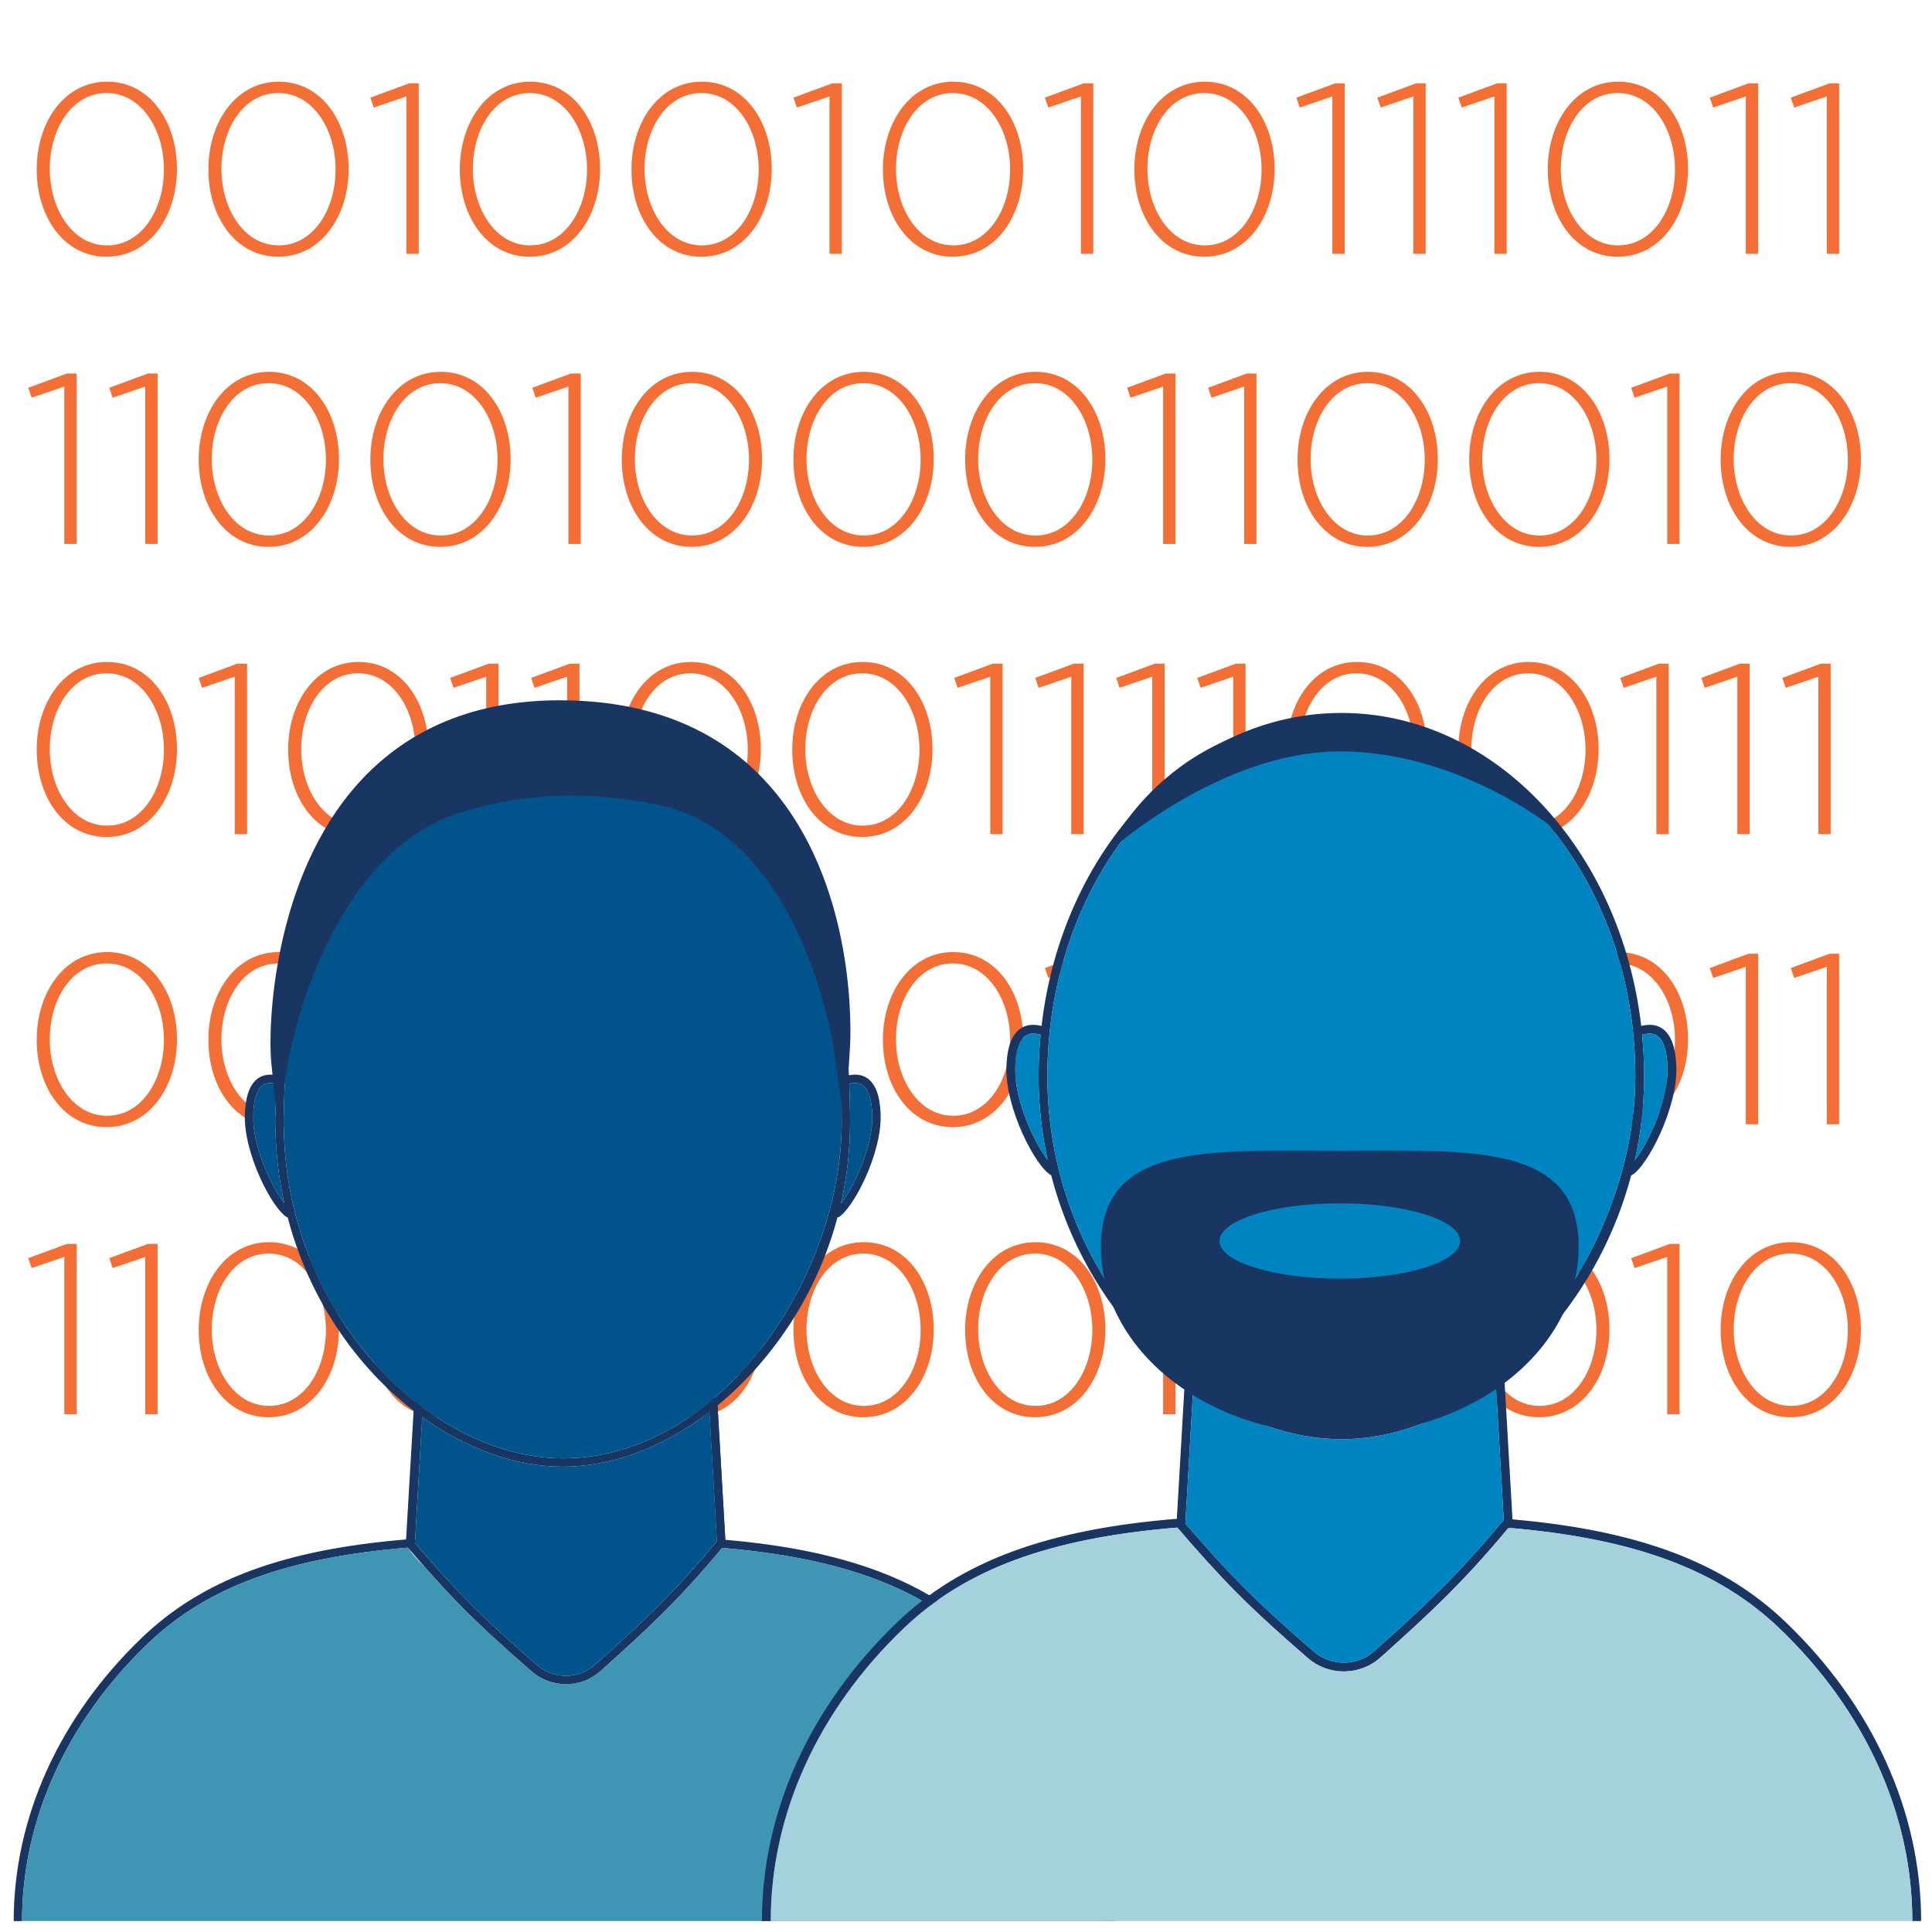 <?xml version="1.0" encoding="UTF-8"?>
<svg id="Layer_1" data-name="Layer 1" xmlns="http://www.w3.org/2000/svg" viewBox="0 0 500 500">
  <defs>
    <style>
      .cls-1 {
        fill: #193561;
      }

      .cls-2 {
        fill: #00538b;
      }

      .cls-3 {
        fill: #a5d1dc;
      }

      .cls-4 {
        fill: #1a3763;
      }

      .cls-5 {
        fill: #f36f36;
      }

      .cls-6 {
        fill: #3f96b4;
      }

      .cls-7 {
        fill: #0083c1;
      }
    </style>
  </defs>
  <g>
    <path class="cls-5" d="M9.505,43.916v-.125c0-12.077,7.071-22.652,18.21-22.652s18.084,10.45,18.084,22.527v.125c0,12.077-7.071,22.653-18.21,22.653s-18.084-10.45-18.084-22.527ZM42.421,43.916v-.125c0-10.2-5.757-19.711-14.831-19.711-9.073,0-14.705,9.387-14.705,19.586v.125c0,10.138,5.757,19.712,14.831,19.712,9.073,0,14.705-9.449,14.705-19.586Z"/>
    <path class="cls-5" d="M53.93,43.916v-.125c0-12.077,7.071-22.652,18.21-22.652s18.084,10.45,18.084,22.527v.125c0,12.077-7.071,22.653-18.21,22.653s-18.084-10.45-18.084-22.527ZM86.845,43.916v-.125c0-10.2-5.757-19.711-14.831-19.711-9.073,0-14.705,9.387-14.705,19.586v.125c0,10.138,5.757,19.712,14.831,19.712,9.073,0,14.705-9.449,14.705-19.586Z"/>
    <path class="cls-5" d="M105.176,24.955l-8.448,2.878-.876-2.565,10.012-3.692h2.503v44.116h-3.191V24.955Z"/>
    <path class="cls-5" d="M119.003,43.916v-.125c0-12.077,7.071-22.652,18.21-22.652s18.084,10.45,18.084,22.527v.125c0,12.077-7.071,22.653-18.21,22.653s-18.084-10.45-18.084-22.527ZM151.918,43.916v-.125c0-10.2-5.757-19.711-14.831-19.711-9.073,0-14.705,9.387-14.705,19.586v.125c0,10.138,5.757,19.712,14.831,19.712,9.073,0,14.705-9.449,14.705-19.586Z"/>
    <path class="cls-5" d="M163.428,43.916v-.125c0-12.077,7.071-22.652,18.21-22.652s18.084,10.45,18.084,22.527v.125c0,12.077-7.071,22.653-18.21,22.653s-18.084-10.45-18.084-22.527ZM196.343,43.916v-.125c0-10.2-5.757-19.711-14.831-19.711-9.073,0-14.705,9.387-14.705,19.586v.125c0,10.138,5.757,19.712,14.831,19.712,9.073,0,14.705-9.449,14.705-19.586Z"/>
    <path class="cls-5" d="M214.674,24.955l-8.448,2.878-.876-2.565,10.012-3.692h2.503v44.116h-3.191V24.955Z"/>
    <path class="cls-5" d="M228.501,43.916v-.125c0-12.077,7.071-22.652,18.21-22.652s18.084,10.45,18.084,22.527v.125c0,12.077-7.071,22.653-18.21,22.653s-18.084-10.45-18.084-22.527ZM261.416,43.916v-.125c0-10.2-5.757-19.711-14.831-19.711-9.073,0-14.705,9.387-14.705,19.586v.125c0,10.138,5.757,19.712,14.831,19.712,9.073,0,14.705-9.449,14.705-19.586Z"/>
    <path class="cls-5" d="M279.747,24.955l-8.448,2.878-.876-2.565,10.012-3.692h2.503v44.116h-3.191V24.955Z"/>
    <path class="cls-5" d="M293.574,43.916v-.125c0-12.077,7.071-22.652,18.21-22.652s18.084,10.45,18.084,22.527v.125c0,12.077-7.071,22.653-18.21,22.653s-18.084-10.45-18.084-22.527ZM326.489,43.916v-.125c0-10.2-5.757-19.711-14.831-19.711-9.073,0-14.705,9.387-14.705,19.586v.125c0,10.138,5.757,19.712,14.831,19.712,9.073,0,14.705-9.449,14.705-19.586Z"/>
    <path class="cls-5" d="M344.82,24.955l-8.448,2.878-.876-2.565,10.012-3.692h2.503v44.116h-3.191V24.955Z"/>
    <path class="cls-5" d="M365.78,24.955l-8.448,2.878-.876-2.565,10.012-3.692h2.503v44.116h-3.191V24.955Z"/>
    <path class="cls-5" d="M386.741,24.955l-8.448,2.878-.876-2.565,10.012-3.692h2.503v44.116h-3.191V24.955Z"/>
    <path class="cls-5" d="M400.568,43.916v-.125c0-12.077,7.071-22.652,18.21-22.652s18.084,10.45,18.084,22.527v.125c0,12.077-7.071,22.653-18.21,22.653s-18.084-10.45-18.084-22.527ZM433.483,43.916v-.125c0-10.2-5.757-19.711-14.831-19.711-9.073,0-14.705,9.387-14.705,19.586v.125c0,10.138,5.757,19.712,14.831,19.712,9.073,0,14.705-9.449,14.705-19.586Z"/>
    <path class="cls-5" d="M451.814,24.955l-8.448,2.878-.876-2.565,10.012-3.692h2.503v44.116h-3.191V24.955Z"/>
    <path class="cls-5" d="M472.775,24.955l-8.448,2.878-.876-2.565,10.012-3.692h2.503v44.116h-3.191V24.955Z"/>
    <path class="cls-5" d="M16.639,100.04l-8.448,2.878-.876-2.565,10.012-3.692h2.503v44.116h-3.191v-40.737Z"/>
    <path class="cls-5" d="M37.6,100.04l-8.448,2.878-.876-2.565,10.012-3.692h2.503v44.116h-3.191v-40.737Z"/>
    <path class="cls-5" d="M51.427,119.001v-.125c0-12.077,7.071-22.652,18.21-22.652s18.084,10.45,18.084,22.527v.125c0,12.077-7.071,22.653-18.21,22.653s-18.084-10.45-18.084-22.527ZM84.342,119.001v-.125c0-10.2-5.757-19.711-14.831-19.711-9.073,0-14.705,9.387-14.705,19.586v.125c0,10.138,5.757,19.712,14.831,19.712,9.073,0,14.705-9.449,14.705-19.586Z"/>
    <path class="cls-5" d="M95.851,119.001v-.125c0-12.077,7.071-22.652,18.21-22.652s18.084,10.45,18.084,22.527v.125c0,12.077-7.071,22.653-18.21,22.653s-18.084-10.45-18.084-22.527ZM128.766,119.001v-.125c0-10.2-5.757-19.711-14.831-19.711-9.073,0-14.705,9.387-14.705,19.586v.125c0,10.138,5.757,19.712,14.831,19.712,9.073,0,14.705-9.449,14.705-19.586Z"/>
    <path class="cls-5" d="M147.097,100.04l-8.448,2.878-.876-2.565,10.012-3.692h2.503v44.116h-3.191v-40.737Z"/>
    <path class="cls-5" d="M160.924,119.001v-.125c0-12.077,7.071-22.652,18.21-22.652s18.084,10.45,18.084,22.527v.125c0,12.077-7.071,22.653-18.21,22.653s-18.084-10.45-18.084-22.527ZM193.839,119.001v-.125c0-10.2-5.757-19.711-14.831-19.711-9.073,0-14.705,9.387-14.705,19.586v.125c0,10.138,5.757,19.712,14.831,19.712,9.073,0,14.705-9.449,14.705-19.586Z"/>
    <path class="cls-5" d="M205.349,119.001v-.125c0-12.077,7.071-22.652,18.21-22.652s18.084,10.45,18.084,22.527v.125c0,12.077-7.071,22.653-18.21,22.653s-18.084-10.45-18.084-22.527ZM238.264,119.001v-.125c0-10.2-5.757-19.711-14.831-19.711-9.073,0-14.705,9.387-14.705,19.586v.125c0,10.138,5.757,19.712,14.831,19.712,9.073,0,14.705-9.449,14.705-19.586Z"/>
    <path class="cls-5" d="M249.774,119.001v-.125c0-12.077,7.071-22.652,18.21-22.652s18.084,10.45,18.084,22.527v.125c0,12.077-7.071,22.653-18.21,22.653s-18.084-10.45-18.084-22.527ZM282.689,119.001v-.125c0-10.2-5.757-19.711-14.831-19.711-9.073,0-14.705,9.387-14.705,19.586v.125c0,10.138,5.757,19.712,14.831,19.712,9.073,0,14.705-9.449,14.705-19.586Z"/>
    <path class="cls-5" d="M301.02,100.04l-8.448,2.878-.876-2.565,10.012-3.692h2.503v44.116h-3.191v-40.737Z"/>
    <path class="cls-5" d="M321.98,100.04l-8.448,2.878-.876-2.565,10.012-3.692h2.503v44.116h-3.191v-40.737Z"/>
    <path class="cls-5" d="M335.807,119.001v-.125c0-12.077,7.071-22.652,18.21-22.652s18.084,10.45,18.084,22.527v.125c0,12.077-7.071,22.653-18.21,22.653s-18.084-10.45-18.084-22.527ZM368.722,119.001v-.125c0-10.2-5.757-19.711-14.831-19.711-9.073,0-14.705,9.387-14.705,19.586v.125c0,10.138,5.757,19.712,14.831,19.712,9.073,0,14.705-9.449,14.705-19.586Z"/>
    <path class="cls-5" d="M380.232,119.001v-.125c0-12.077,7.071-22.652,18.21-22.652s18.084,10.45,18.084,22.527v.125c0,12.077-7.071,22.653-18.21,22.653s-18.084-10.45-18.084-22.527ZM413.147,119.001v-.125c0-10.2-5.757-19.711-14.831-19.711-9.073,0-14.705,9.387-14.705,19.586v.125c0,10.138,5.757,19.712,14.831,19.712,9.073,0,14.705-9.449,14.705-19.586Z"/>
    <path class="cls-5" d="M431.478,100.04l-8.448,2.878-.876-2.565,10.012-3.692h2.503v44.116h-3.191v-40.737Z"/>
    <path class="cls-5" d="M445.305,119.001v-.125c0-12.077,7.071-22.652,18.21-22.652s18.084,10.45,18.084,22.527v.125c0,12.077-7.071,22.653-18.21,22.653s-18.084-10.45-18.084-22.527ZM478.22,119.001v-.125c0-10.2-5.757-19.711-14.831-19.711-9.073,0-14.705,9.387-14.705,19.586v.125c0,10.138,5.757,19.712,14.831,19.712,9.073,0,14.705-9.449,14.705-19.586Z"/>
    <path class="cls-5" d="M9.505,194.086v-.125c0-12.077,7.071-22.652,18.21-22.652s18.084,10.45,18.084,22.527v.125c0,12.077-7.071,22.653-18.21,22.653s-18.084-10.45-18.084-22.527ZM42.421,194.086v-.125c0-10.2-5.757-19.711-14.831-19.711-9.073,0-14.705,9.387-14.705,19.586v.125c0,10.138,5.757,19.712,14.831,19.712,9.073,0,14.705-9.449,14.705-19.586Z"/>
    <path class="cls-5" d="M60.752,175.125l-8.448,2.878-.876-2.565,10.012-3.692h2.503v44.116h-3.191v-40.737Z"/>
    <path class="cls-5" d="M74.579,194.086v-.125c0-12.077,7.071-22.652,18.21-22.652s18.084,10.45,18.084,22.527v.125c0,12.077-7.071,22.653-18.21,22.653s-18.084-10.45-18.084-22.527ZM107.494,194.086v-.125c0-10.2-5.757-19.711-14.831-19.711-9.073,0-14.705,9.387-14.705,19.586v.125c0,10.138,5.757,19.712,14.831,19.712,9.073,0,14.705-9.449,14.705-19.586Z"/>
    <path class="cls-5" d="M125.825,175.125l-8.448,2.878-.876-2.565,10.012-3.692h2.503v44.116h-3.191v-40.737Z"/>
    <path class="cls-5" d="M146.785,175.125l-8.448,2.878-.876-2.565,10.012-3.692h2.503v44.116h-3.191v-40.737Z"/>
    <path class="cls-5" d="M160.612,194.086v-.125c0-12.077,7.071-22.652,18.21-22.652s18.084,10.45,18.084,22.527v.125c0,12.077-7.071,22.653-18.21,22.653s-18.084-10.45-18.084-22.527ZM193.527,194.086v-.125c0-10.2-5.757-19.711-14.831-19.711-9.073,0-14.705,9.387-14.705,19.586v.125c0,10.138,5.757,19.712,14.831,19.712,9.073,0,14.705-9.449,14.705-19.586Z"/>
    <path class="cls-5" d="M205.037,194.086v-.125c0-12.077,7.071-22.652,18.21-22.652s18.084,10.45,18.084,22.527v.125c0,12.077-7.071,22.653-18.21,22.653s-18.084-10.45-18.084-22.527ZM237.952,194.086v-.125c0-10.2-5.757-19.711-14.831-19.711-9.073,0-14.705,9.387-14.705,19.586v.125c0,10.138,5.757,19.712,14.831,19.712,9.073,0,14.705-9.449,14.705-19.586Z"/>
    <path class="cls-5" d="M256.283,175.125l-8.448,2.878-.876-2.565,10.012-3.692h2.503v44.116h-3.191v-40.737Z"/>
    <path class="cls-5" d="M277.244,175.125l-8.448,2.878-.876-2.565,10.012-3.692h2.503v44.116h-3.191v-40.737Z"/>
    <path class="cls-5" d="M298.204,175.125l-8.448,2.878-.876-2.565,10.012-3.692h2.503v44.116h-3.191v-40.737Z"/>
    <path class="cls-5" d="M319.165,175.125l-8.448,2.878-.876-2.565,10.012-3.692h2.503v44.116h-3.191v-40.737Z"/>
    <path class="cls-5" d="M332.992,194.086v-.125c0-12.077,7.071-22.652,18.21-22.652s18.084,10.45,18.084,22.527v.125c0,12.077-7.071,22.653-18.21,22.653s-18.084-10.45-18.084-22.527ZM365.907,194.086v-.125c0-10.2-5.757-19.711-14.831-19.711-9.073,0-14.705,9.387-14.705,19.586v.125c0,10.138,5.757,19.712,14.831,19.712,9.073,0,14.705-9.449,14.705-19.586Z"/>
    <path class="cls-5" d="M377.416,194.086v-.125c0-12.077,7.071-22.652,18.21-22.652s18.084,10.45,18.084,22.527v.125c0,12.077-7.071,22.653-18.21,22.653s-18.084-10.45-18.084-22.527ZM410.331,194.086v-.125c0-10.2-5.757-19.711-14.831-19.711-9.073,0-14.705,9.387-14.705,19.586v.125c0,10.138,5.757,19.712,14.831,19.712,9.073,0,14.705-9.449,14.705-19.586Z"/>
    <path class="cls-5" d="M428.662,175.125l-8.448,2.878-.876-2.565,10.012-3.692h2.503v44.116h-3.191v-40.737Z"/>
    <path class="cls-5" d="M449.623,175.125l-8.448,2.878-.876-2.565,10.012-3.692h2.503v44.116h-3.191v-40.737Z"/>
    <path class="cls-5" d="M470.584,175.125l-8.448,2.878-.876-2.565,10.012-3.692h2.503v44.116h-3.191v-40.737Z"/>
    <path class="cls-5" d="M9.505,269.171v-.125c0-12.077,7.071-22.652,18.21-22.652s18.084,10.45,18.084,22.527v.125c0,12.077-7.071,22.653-18.21,22.653s-18.084-10.45-18.084-22.527ZM42.421,269.171v-.125c0-10.2-5.757-19.711-14.831-19.711-9.073,0-14.705,9.387-14.705,19.586v.125c0,10.138,5.757,19.712,14.831,19.712,9.073,0,14.705-9.449,14.705-19.586Z"/>
    <path class="cls-5" d="M53.93,269.171v-.125c0-12.077,7.071-22.652,18.21-22.652s18.084,10.45,18.084,22.527v.125c0,12.077-7.071,22.653-18.21,22.653s-18.084-10.45-18.084-22.527ZM86.845,269.171v-.125c0-10.2-5.757-19.711-14.831-19.711-9.073,0-14.705,9.387-14.705,19.586v.125c0,10.138,5.757,19.712,14.831,19.712,9.073,0,14.705-9.449,14.705-19.586Z"/>
    <path class="cls-5" d="M105.176,250.21l-8.448,2.878-.876-2.565,10.012-3.692h2.503v44.116h-3.191v-40.737Z"/>
    <path class="cls-5" d="M119.003,269.171v-.125c0-12.077,7.071-22.652,18.21-22.652s18.084,10.45,18.084,22.527v.125c0,12.077-7.071,22.653-18.21,22.653s-18.084-10.45-18.084-22.527ZM151.918,269.171v-.125c0-10.2-5.757-19.711-14.831-19.711-9.073,0-14.705,9.387-14.705,19.586v.125c0,10.138,5.757,19.712,14.831,19.712,9.073,0,14.705-9.449,14.705-19.586Z"/>
    <path class="cls-5" d="M163.428,269.171v-.125c0-12.077,7.071-22.652,18.21-22.652s18.084,10.45,18.084,22.527v.125c0,12.077-7.071,22.653-18.21,22.653s-18.084-10.45-18.084-22.527ZM196.343,269.171v-.125c0-10.2-5.757-19.711-14.831-19.711-9.073,0-14.705,9.387-14.705,19.586v.125c0,10.138,5.757,19.712,14.831,19.712,9.073,0,14.705-9.449,14.705-19.586Z"/>
    <path class="cls-5" d="M214.674,250.21l-8.448,2.878-.876-2.565,10.012-3.692h2.503v44.116h-3.191v-40.737Z"/>
    <path class="cls-5" d="M228.501,269.171v-.125c0-12.077,7.071-22.652,18.21-22.652s18.084,10.45,18.084,22.527v.125c0,12.077-7.071,22.653-18.21,22.653s-18.084-10.45-18.084-22.527ZM261.416,269.171v-.125c0-10.2-5.757-19.711-14.831-19.711-9.073,0-14.705,9.387-14.705,19.586v.125c0,10.138,5.757,19.712,14.831,19.712,9.073,0,14.705-9.449,14.705-19.586Z"/>
    <path class="cls-5" d="M279.747,250.21l-8.448,2.878-.876-2.565,10.012-3.692h2.503v44.116h-3.191v-40.737Z"/>
    <path class="cls-5" d="M293.574,269.171v-.125c0-12.077,7.071-22.652,18.21-22.652s18.084,10.45,18.084,22.527v.125c0,12.077-7.071,22.653-18.21,22.653s-18.084-10.45-18.084-22.527ZM326.489,269.171v-.125c0-10.2-5.757-19.711-14.831-19.711-9.073,0-14.705,9.387-14.705,19.586v.125c0,10.138,5.757,19.712,14.831,19.712,9.073,0,14.705-9.449,14.705-19.586Z"/>
    <path class="cls-5" d="M344.82,250.21l-8.448,2.878-.876-2.565,10.012-3.692h2.503v44.116h-3.191v-40.737Z"/>
    <path class="cls-5" d="M365.78,250.21l-8.448,2.878-.876-2.565,10.012-3.692h2.503v44.116h-3.191v-40.737Z"/>
    <path class="cls-5" d="M386.741,250.21l-8.448,2.878-.876-2.565,10.012-3.692h2.503v44.116h-3.191v-40.737Z"/>
    <path class="cls-5" d="M400.568,269.171v-.125c0-12.077,7.071-22.652,18.21-22.652s18.084,10.45,18.084,22.527v.125c0,12.077-7.071,22.653-18.21,22.653s-18.084-10.45-18.084-22.527ZM433.483,269.171v-.125c0-10.2-5.757-19.711-14.831-19.711-9.073,0-14.705,9.387-14.705,19.586v.125c0,10.138,5.757,19.712,14.831,19.712,9.073,0,14.705-9.449,14.705-19.586Z"/>
    <path class="cls-5" d="M451.814,250.21l-8.448,2.878-.876-2.565,10.012-3.692h2.503v44.116h-3.191v-40.737Z"/>
    <path class="cls-5" d="M472.775,250.21l-8.448,2.878-.876-2.565,10.012-3.692h2.503v44.116h-3.191v-40.737Z"/>
    <path class="cls-5" d="M16.639,325.294l-8.448,2.878-.876-2.565,10.012-3.692h2.503v44.116h-3.191v-40.737Z"/>
    <path class="cls-5" d="M37.6,325.294l-8.448,2.878-.876-2.565,10.012-3.692h2.503v44.116h-3.191v-40.737Z"/>
    <path class="cls-5" d="M51.427,344.255v-.125c0-12.077,7.071-22.652,18.21-22.652s18.084,10.45,18.084,22.527v.125c0,12.077-7.071,22.653-18.21,22.653s-18.084-10.45-18.084-22.527ZM84.342,344.255v-.125c0-10.2-5.757-19.711-14.831-19.711-9.073,0-14.705,9.387-14.705,19.586v.125c0,10.138,5.757,19.712,14.831,19.712,9.073,0,14.705-9.449,14.705-19.586Z"/>
    <path class="cls-5" d="M95.851,344.255v-.125c0-12.077,7.071-22.652,18.21-22.652s18.084,10.45,18.084,22.527v.125c0,12.077-7.071,22.653-18.21,22.653s-18.084-10.45-18.084-22.527ZM128.766,344.255v-.125c0-10.2-5.757-19.711-14.831-19.711-9.073,0-14.705,9.387-14.705,19.586v.125c0,10.138,5.757,19.712,14.831,19.712,9.073,0,14.705-9.449,14.705-19.586Z"/>
    <path class="cls-5" d="M147.097,325.294l-8.448,2.878-.876-2.565,10.012-3.692h2.503v44.116h-3.191v-40.737Z"/>
    <path class="cls-5" d="M160.924,344.255v-.125c0-12.077,7.071-22.652,18.21-22.652s18.084,10.45,18.084,22.527v.125c0,12.077-7.071,22.653-18.21,22.653s-18.084-10.45-18.084-22.527ZM193.839,344.255v-.125c0-10.2-5.757-19.711-14.831-19.711-9.073,0-14.705,9.387-14.705,19.586v.125c0,10.138,5.757,19.712,14.831,19.712,9.073,0,14.705-9.449,14.705-19.586Z"/>
    <path class="cls-5" d="M205.349,344.255v-.125c0-12.077,7.071-22.652,18.21-22.652s18.084,10.45,18.084,22.527v.125c0,12.077-7.071,22.653-18.21,22.653s-18.084-10.45-18.084-22.527ZM238.264,344.255v-.125c0-10.2-5.757-19.711-14.831-19.711-9.073,0-14.705,9.387-14.705,19.586v.125c0,10.138,5.757,19.712,14.831,19.712,9.073,0,14.705-9.449,14.705-19.586Z"/>
    <path class="cls-5" d="M249.774,344.255v-.125c0-12.077,7.071-22.652,18.21-22.652s18.084,10.45,18.084,22.527v.125c0,12.077-7.071,22.653-18.21,22.653s-18.084-10.45-18.084-22.527ZM282.689,344.255v-.125c0-10.2-5.757-19.711-14.831-19.711-9.073,0-14.705,9.387-14.705,19.586v.125c0,10.138,5.757,19.712,14.831,19.712,9.073,0,14.705-9.449,14.705-19.586Z"/>
    <path class="cls-5" d="M301.02,325.294l-8.448,2.878-.876-2.565,10.012-3.692h2.503v44.116h-3.191v-40.737Z"/>
    <path class="cls-5" d="M321.98,325.294l-8.448,2.878-.876-2.565,10.012-3.692h2.503v44.116h-3.191v-40.737Z"/>
    <path class="cls-5" d="M335.807,344.255v-.125c0-12.077,7.071-22.652,18.21-22.652s18.084,10.45,18.084,22.527v.125c0,12.077-7.071,22.653-18.21,22.653s-18.084-10.45-18.084-22.527ZM368.722,344.255v-.125c0-10.2-5.757-19.711-14.831-19.711-9.073,0-14.705,9.387-14.705,19.586v.125c0,10.138,5.757,19.712,14.831,19.712,9.073,0,14.705-9.449,14.705-19.586Z"/>
    <path class="cls-5" d="M380.232,344.255v-.125c0-12.077,7.071-22.652,18.21-22.652s18.084,10.45,18.084,22.527v.125c0,12.077-7.071,22.653-18.21,22.653s-18.084-10.45-18.084-22.527ZM413.147,344.255v-.125c0-10.2-5.757-19.711-14.831-19.711-9.073,0-14.705,9.387-14.705,19.586v.125c0,10.138,5.757,19.712,14.831,19.712,9.073,0,14.705-9.449,14.705-19.586Z"/>
    <path class="cls-5" d="M431.478,325.294l-8.448,2.878-.876-2.565,10.012-3.692h2.503v44.116h-3.191v-40.737Z"/>
    <path class="cls-5" d="M445.305,344.255v-.125c0-12.077,7.071-22.652,18.21-22.652s18.084,10.45,18.084,22.527v.125c0,12.077-7.071,22.653-18.21,22.653s-18.084-10.45-18.084-22.527ZM478.22,344.255v-.125c0-10.2-5.757-19.711-14.831-19.711-9.073,0-14.705,9.387-14.705,19.586v.125c0,10.138,5.757,19.712,14.831,19.712,9.073,0,14.705-9.449,14.705-19.586Z"/>
  </g>
  <g id="Artwork_5" data-name="Artwork 5">
    <g>
      <rect class="cls-4" x="88.446" y="380.375" width="37.444" height="2.164" transform="translate(-279.915 466.085) rotate(-86.64)"/>
      <rect class="cls-4" x="184.515" y="361.793" width="2.164" height="37.444" transform="translate(-21.685 11.365) rotate(-3.314)"/>
      <path class="cls-1" d="M254.953,423.729c-15.376-14.729-36.183-22.533-67.245-25.229l-2.013-34.763c3.709-3.05,7.271-6.488,10.617-10.322,9.78-11.205,16.73-24.411,20.479-38.528l.101.198c3.718-1.913,11.418-16.485,11.015-26.8-.188-4.75-1.321-7.776-3.469-9.254-1.296-.89-2.893-1.118-4.734-.745-1.442-28.459-8.225-47.79-21.042-60.278-12.215-11.904-29.59-17.404-53.05-16.785-44.385,1.151-70.29,28.407-73.887,77.102-1.906-.418-3.554-.206-4.884.707-2.148,1.477-3.28,4.504-3.469,9.254-.404,10.315,7.294,24.887,11.012,26.8l.051-.098c5.541,21.225,17.872,38.793,32.756,50.222l-1.922,33.184c-31.727,2.602-52.864,10.427-68.432,25.338-21.469,20.562-33.291,46.644-33.291,73.437h2.164c0-26.2,11.585-51.723,32.623-71.873,15.205-14.565,35.967-22.208,67.232-24.758,10.147,11.771,16.42,18.516,32.062,32.053,2.53,2.19,5.677,3.283,8.825,3.283,3.247,0,6.491-1.16,9.059-3.475,11.804-10.63,19.664-17.718,31.389-31.798,30.885,2.604,51.456,10.233,66.555,24.696,21.038,20.15,32.623,45.673,32.623,71.873h2.164c0-26.794-11.822-52.875-33.291-73.437ZM223.212,280.814c1.501,1.034,2.378,3.646,2.53,7.554.319,8.098-4.768,18.882-8.1,23.1,1.556-6.869,2.362-13.929,2.362-21.062,0-3.435-.085-6.72-.215-9.925,1.404-.349,2.563-.257,3.422.333ZM65.537,288.368c.152-3.908,1.029-6.521,2.53-7.557.879-.599,2.062-.685,3.499-.311-.19,3.213-.292,6.512-.292,9.905,0,7.286.824,14.297,2.298,20.984-3.331-4.276-8.351-14.977-8.035-23.022ZM73.439,290.406c0-70.374,39.277-86.166,72.228-87.02,1.152-.03,2.287-.044,3.407-.044,21.144,0,36.895,5.318,48.079,16.216,14.113,13.752,20.687,36.265,20.687,70.848,0,26.278-13.454,55.335-34.11,72.342l-.259.015.012.197c-10.923,8.916-23.842,14.464-37.843,14.464-34.082,0-72.201-37.214-72.201-87.018ZM154.063,430.789c-4.249,3.828-10.704,3.896-15.018.163-15.519-13.43-21.482-19.82-31.661-31.624l1.887-32.575c11.405,8.194,24.138,12.836,36.37,12.836,12.856,0,26.118-5.061,37.984-14.204l1.936,33.444c-11.806,14.226-19.652,21.293-31.497,31.961Z"/>
      <g>
        <path class="cls-2" d="M146.453,435.87c-.731,0-1.461-.072-2.183-.19,3.084.687,6.369.113,9.093-1.713-2.123,1.261-4.514,1.903-6.91,1.903Z"/>
        <path class="cls-2" d="M197.153,219.558c-11.184-10.898-26.935-16.216-48.079-16.216-1.12,0-2.255.015-3.407.044-32.951.854-72.228,16.646-72.228,87.02,0,49.804,38.119,87.018,72.201,87.018,14.001,0,26.92-5.548,37.843-14.464l.247-.212c20.656-17.007,34.11-46.064,34.11-72.342,0-34.583-6.574-57.096-20.687-70.848ZM71.566,280.5c-1.437-.374-2.62-.288-3.499.311-1.501,1.036-2.378,3.648-2.53,7.557-.316,8.045,4.704,18.746,8.035,23.022-1.473-6.687-2.298-13.698-2.298-20.984,0-3.393.101-6.692.292-9.905ZM225.742,288.368c-.152-3.908-1.029-6.521-2.53-7.554-.859-.59-2.019-.682-3.422-.333.13,3.205.215,6.49.215,9.925,0,7.133-.806,14.193-2.362,21.062,3.332-4.218,8.419-15.002,8.1-23.1ZM145.639,379.588c-12.232,0-24.965-4.642-36.37-12.836l-1.886,32.575c10.18,11.804,16.142,18.195,31.661,31.625,4.314,3.733,10.769,3.665,15.018-.163,11.844-10.668,19.69-17.735,31.497-31.961l-1.936-33.444c-11.865,9.142-25.128,14.204-37.984,14.204Z"/>
      </g>
      <path class="cls-6" d="M253.456,425.293c-15.095-14.461-35.662-22.089-66.535-24.694l-.136.135c-11.659,13.987-19.508,21.066-31.273,31.661-2.568,2.315-5.813,3.475-9.059,3.475-3.147,0-6.295-1.093-8.825-3.283-13.153-11.383-19.687-17.972-27.465-26.777-2.166-2.145-3.754-3.916-4.405-5.053-.066-.076-.127-.146-.192-.222-31.265,2.55-52.027,10.193-67.232,24.758-21.038,20.15-32.623,45.673-32.623,71.873h280.369c0-26.2-11.585-51.723-32.623-71.873Z"/>
      <path class="cls-1" d="M197.787,201.824c-12.841-13.659-30.651-20.586-52.934-20.586-21.699,0-39.197,7.18-52.006,21.342-22.357,24.72-23.549,63.376-22.644,72.374l1.666,16.567,2.625-16.443c.087-.543,9.119-54.581,45.756-65.16,16.597-4.792,32.008-5.303,49.985-1.657,37.106,7.519,45.375,62.074,45.454,62.625l3.004,20.86,1.3-21.036c.108-1.733,2.344-42.778-22.205-68.888Z"/>
    </g>
  </g>
  <g id="Artwork_9" data-name="Artwork 9">
    <g>
      <path class="cls-1" d="M462.102,419.78c-16.17-15.488-38.043-23.708-70.666-26.568l-2.15-37.15-.312.018c4.046-3.29,7.928-7.023,11.569-11.195,10.356-11.866,17.698-25.86,21.634-40.818l.056.107c3.916-2.018,12.028-17.375,11.602-28.24-.198-5.007-1.394-8.197-3.655-9.754-1.467-1.008-3.305-1.203-5.436-.671-5.29-45.696-38.062-80.999-77.597-80.999s-72.308,35.303-77.597,80.999c-2.132-.53-3.971-.336-5.438.67-2.261,1.557-3.457,4.749-3.653,9.754-.428,10.859,7.675,26.206,11.598,28.236,5.811,22.464,18.839,41.058,34.574,53.141l-2.069,35.754c-33.538,2.726-55.863,10.972-72.298,26.715-22.623,21.67-35.081,49.153-35.081,77.387h2.281c0-27.606,12.208-54.503,34.377-75.738,16.022-15.346,37.9-23.399,70.847-26.087,11.536,13.382,18.184,20.275,33.782,33.775,2.666,2.308,5.985,3.459,9.301,3.459,3.421,0,6.84-1.223,9.546-3.662,12.404-11.17,20.675-18.63,32.972-33.384l.904-.051c32.095,2.81,53.554,10.838,69.331,25.95,22.169,21.235,34.377,48.133,34.377,75.738h2.281c0-28.234-12.457-55.717-35.081-77.387ZM428.886,268.061c1.584,1.089,2.508,3.842,2.668,7.963.333,8.454-4.932,19.701-8.445,24.229,1.576-7.103,2.4-14.395,2.4-21.763,0-3.62-.189-7.186-.523-10.701,1.617-.463,2.936-.393,3.9.272ZM262.74,276.024c.16-4.121,1.082-6.874,2.666-7.963.964-.668,2.289-.736,3.902-.273-.334,3.515-.523,7.081-.523,10.701,0,7.519.834,14.759,2.325,21.674-3.513-4.588-8.702-15.744-8.37-24.14ZM271.066,278.489c0-50.563,34.129-91.697,76.081-91.697s76.081,41.134,76.081,91.697c0,42.404-33.234,91.697-76.081,91.697-35.914,0-76.081-39.214-76.081-91.697ZM355.789,427.222c-4.472,4.031-11.279,4.105-15.827.172-16.271-14.085-22.575-20.82-33.186-33.122l2.045-35.332c12.019,8.635,25.436,13.528,38.327,13.528,13.517,0,27.46-5.312,39.942-14.905l2.073,35.794-.016-.013c-12.535,15.128-20.819,22.585-33.357,33.878Z"/>
      <path class="cls-7" d="M349.559,432.416c-.486.061-.971.12-1.461.131.489-.029.978-.044,1.461-.131ZM347.746,432.574c-2.373-.004-4.738-.62-6.871-1.805,2.1,1.285,4.489,1.879,6.871,1.805ZM269.308,267.788c-1.614-.463-2.938-.395-3.902.273-1.584,1.089-2.506,3.842-2.666,7.963-.332,8.396,4.858,19.552,8.37,24.14-1.491-6.915-2.325-14.155-2.325-21.674,0-3.62.189-7.186.523-10.701ZM347.147,372.467c-12.891,0-26.308-4.892-38.327-13.528l-2.045,35.332c10.611,12.302,16.916,19.037,33.186,33.122,4.548,3.933,11.355,3.86,15.827-.172,12.538-11.293,20.821-18.75,33.357-33.878l.016.013-2.073-35.794c-12.482,9.593-26.425,14.905-39.942,14.905ZM431.554,276.024c-.16-4.121-1.085-6.874-2.668-7.963-.964-.665-2.283-.735-3.9-.272.334,3.514.523,7.081.523,10.701,0,7.368-.824,14.66-2.4,21.763,3.512-4.528,8.778-15.775,8.445-24.229ZM347.147,186.792c-41.952,0-76.081,41.134-76.081,91.697,0,52.483,40.168,91.697,76.081,91.697,42.847,0,76.081-49.293,76.081-91.697,0-50.563-34.13-91.697-76.081-91.697Z"/>
      <path class="cls-3" d="M460.525,421.429c-15.777-15.112-37.237-23.139-69.331-25.95l-.902.051-.014.014c-12.29,14.745-20.561,22.204-32.96,33.371-2.706,2.439-6.125,3.662-9.546,3.662-3.317,0-6.635-1.152-9.301-3.459-15.598-13.5-22.246-20.393-33.782-33.775-32.947,2.687-54.825,10.741-70.847,26.087-22.169,21.235-34.377,48.132-34.377,75.737h295.438c0-27.605-12.208-54.502-34.377-75.737Z"/>
      <path class="cls-1" d="M404.225,215.961s-16.864-30.31-57.078-30.31c-45.618,0-60.663,35.118-60.663,35.118,0,0,29.008-26.492,60.663-26.305,32.109.19,57.078,21.496,57.078,21.496ZM346.741,297.796c-34.137,0-61.81-2.017-61.81,24.862s27.672,48.668,61.81,48.668,61.81-21.789,61.81-48.668-27.674-24.862-61.81-24.862ZM346.741,330.911c-17.2,0-31.143-4.364-31.143-9.749,0-5.384,13.943-9.748,31.143-9.748s31.143,4.364,31.143,9.748c0,5.385-13.943,9.749-31.143,9.749Z"/>
    </g>
  </g>
</svg>
